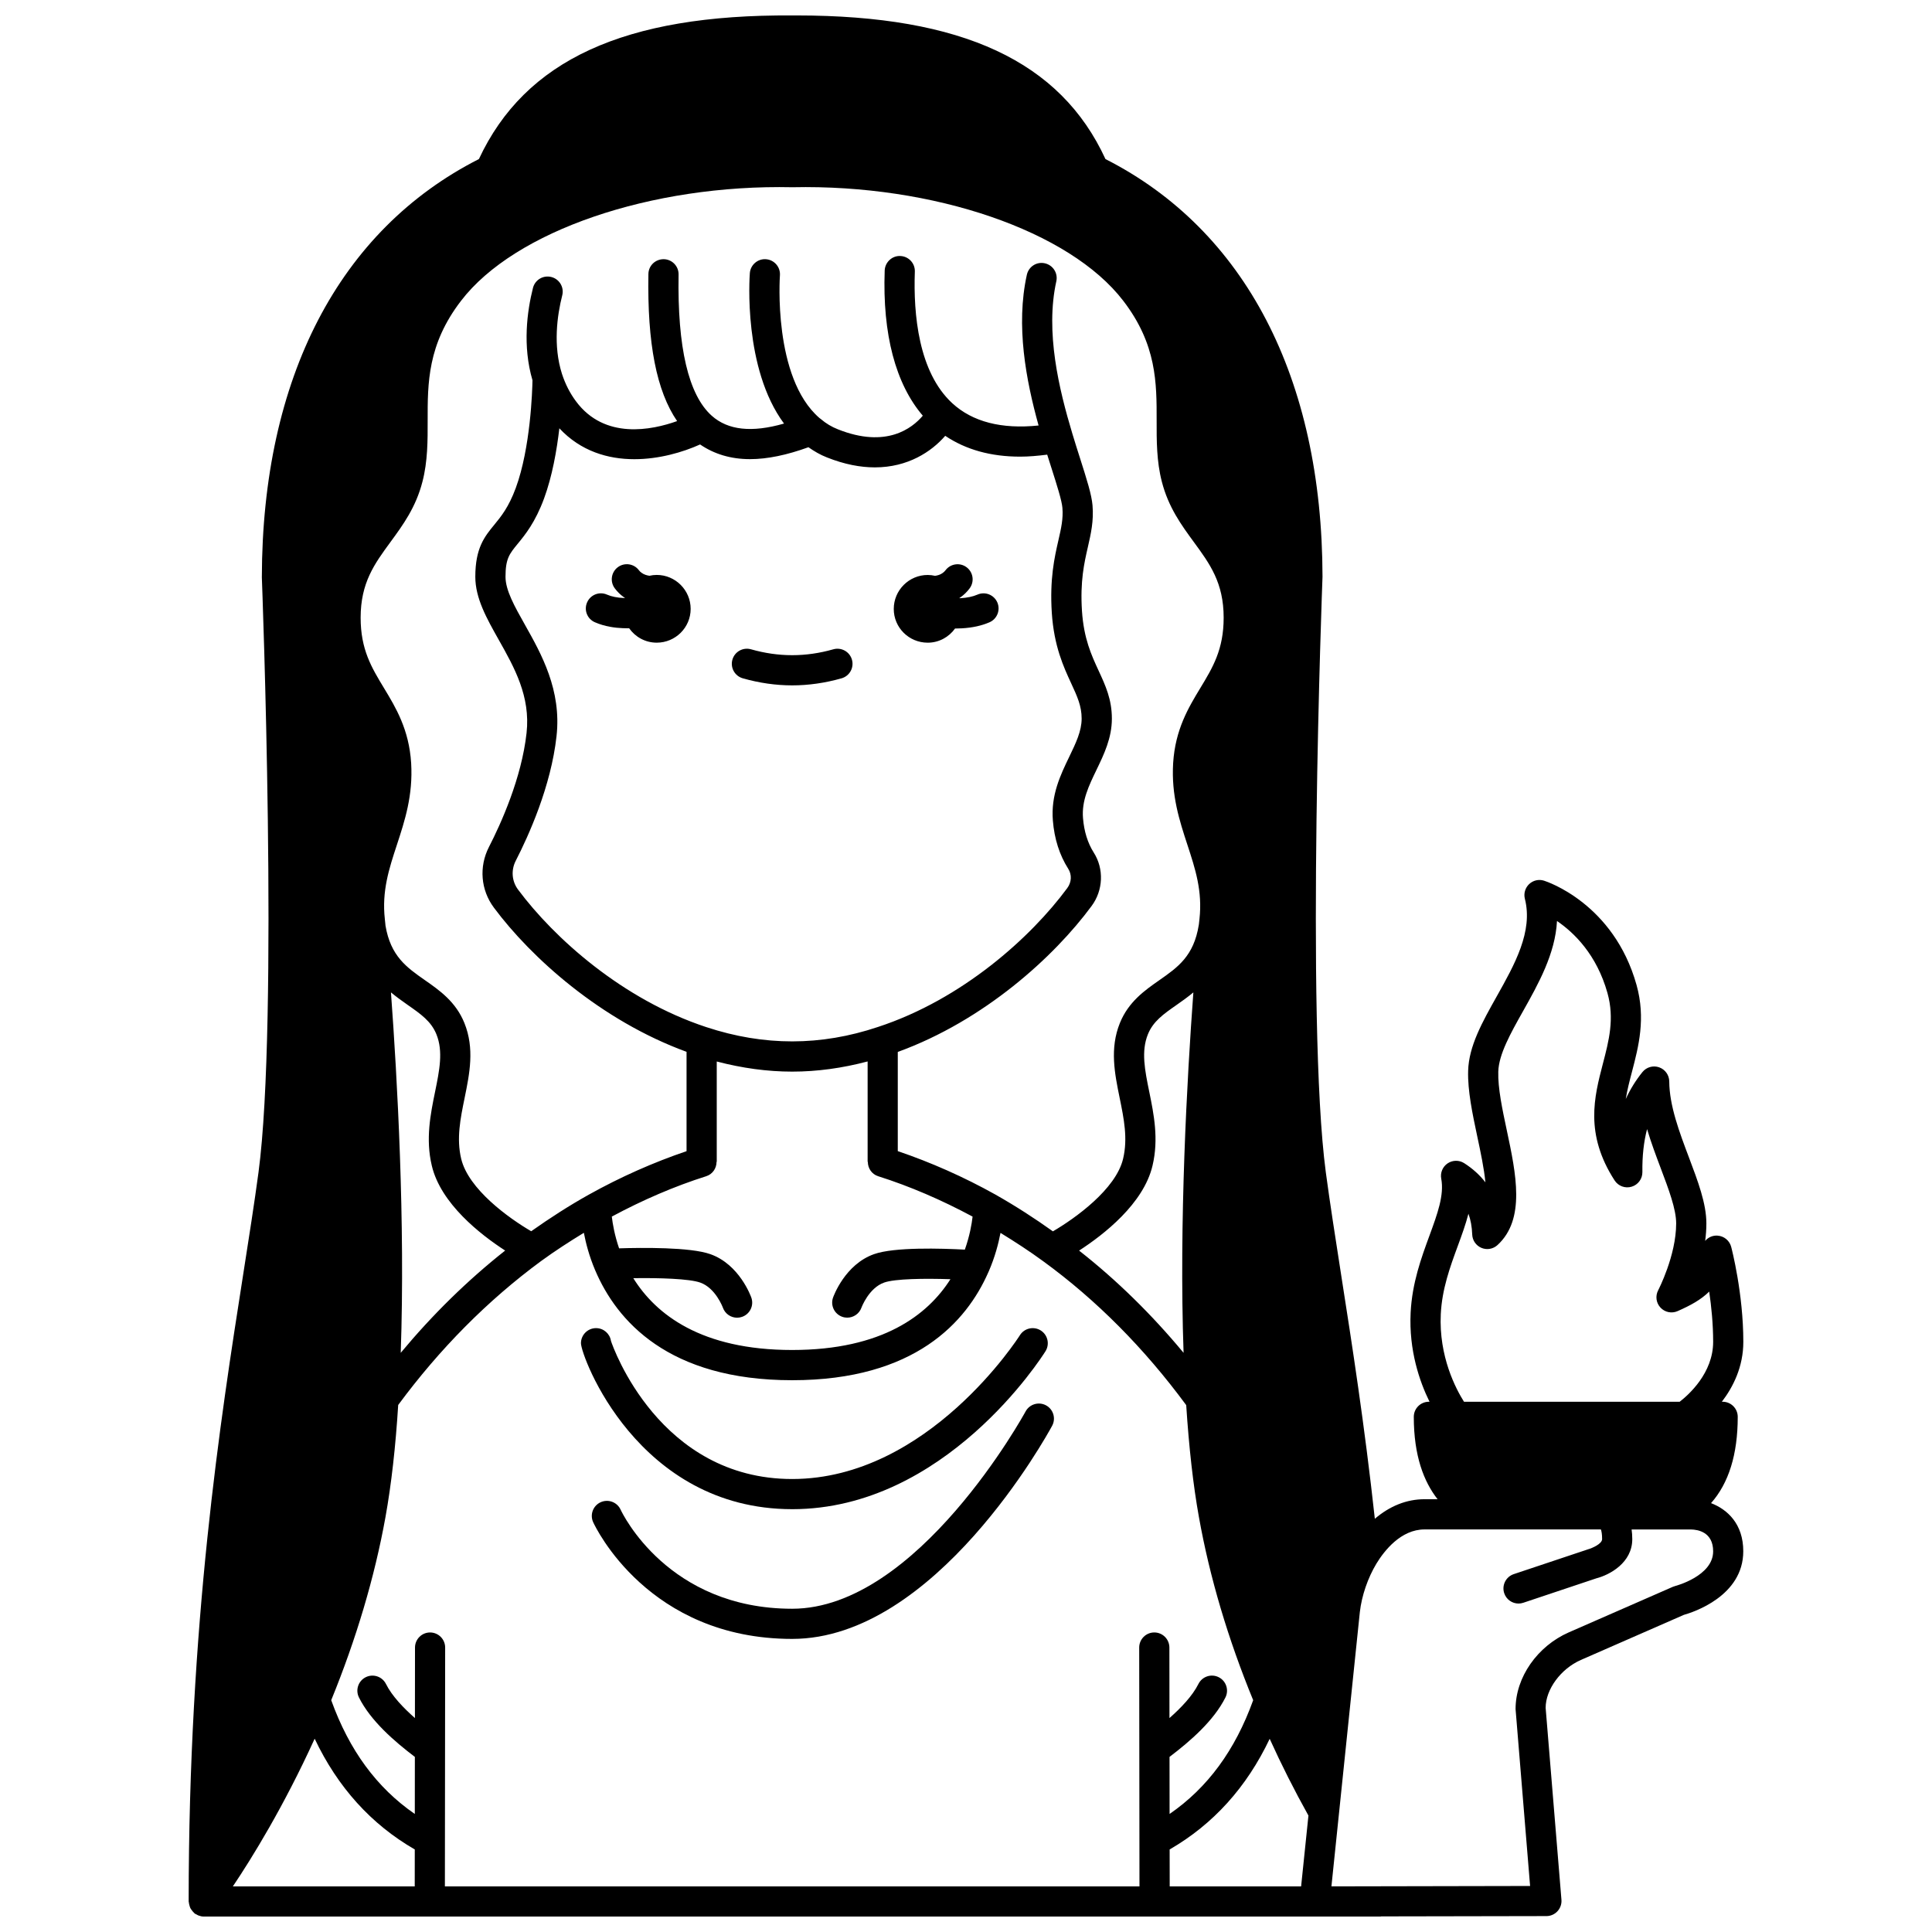 <?xml version="1.0" encoding="UTF-8"?>
<!-- Uploaded to: ICON Repo, www.svgrepo.com, Generator: ICON Repo Mixer Tools -->
<svg width="800px" height="800px" version="1.1" viewBox="144 144 512 512" xmlns="http://www.w3.org/2000/svg">
 <defs>
  <clipPath id="a">
   <path d="m194 148.09h412v503.81h-412z"/>
  </clipPath>
 </defs>
 <path d="m389.84 314.32c3.008 0 5.641-1.496 7.266-3.766 0.059 0 0.121 0.008 0.184 0.008 0.559 0 1.113-0.016 1.668-0.051 2.789-0.168 5.172-0.691 7.273-1.602 2.023-0.883 2.949-3.238 2.07-5.262-0.883-2.023-3.231-2.957-5.262-2.07-1.227 0.535-2.715 0.848-4.562 0.957-0.062 0.004-0.117-0.004-0.18 0-0.008-0.027-0.016-0.055-0.023-0.082 0.082-0.059 0.176-0.09 0.262-0.152 0.941-0.676 1.734-1.449 2.418-2.367 1.328-1.762 0.977-4.269-0.789-5.598-1.77-1.328-4.269-0.973-5.598 0.793-0.199 0.266-0.414 0.473-0.75 0.719-0.613 0.457-1.336 0.66-2.023 0.754-0.629-0.145-1.277-0.227-1.941-0.227-4.957 0-8.996 4.039-8.996 8.996-0.012 4.949 4.023 8.949 8.984 8.949z"/>
 <path d="m340.85 323.76c4.371 1.242 8.77 1.871 13.086 1.871s8.719-0.629 13.086-1.871c2.125-0.605 3.359-2.816 2.75-4.938-0.605-2.129-2.816-3.348-4.938-2.75-7.309 2.078-14.496 2.078-21.805 0-2.141-0.602-4.336 0.629-4.938 2.75-0.602 2.121 0.629 4.332 2.758 4.938z"/>
 <path d="m301.62 308.89c2.648 1.172 5.473 1.508 7.332 1.578 0.504 0.027 1.008 0.039 1.512 0.039 0.09 0 0.172-0.012 0.262-0.012 1.621 2.305 4.285 3.82 7.309 3.82 4.957 0 8.996-4 8.996-8.957s-4.039-8.996-8.996-8.996c-0.664 0-1.309 0.082-1.93 0.223-0.703-0.102-1.449-0.316-2.094-0.797-0.281-0.199-0.496-0.406-0.695-0.672-1.32-1.762-3.828-2.121-5.598-0.793-1.762 1.328-2.113 3.836-0.789 5.598 0.688 0.914 1.48 1.691 2.363 2.32 0.105 0.078 0.215 0.117 0.32 0.191-0.004 0.016-0.008 0.027-0.012 0.043-0.102-0.004-0.184 0.008-0.285 0.004-1.707-0.066-3.285-0.387-4.445-0.898-2.027-0.898-4.383 0.02-5.273 2.035-0.902 2.019 0.004 4.383 2.023 5.273z"/>
 <path d="m353.94 543.95c40.453 0 66.059-40.152 67.125-41.859 1.172-1.871 0.605-4.34-1.266-5.512-1.867-1.164-4.34-0.605-5.512 1.266-0.238 0.379-24.273 38.109-60.348 38.109-35.176 0-47.484-34.906-48.027-36.598-0.293-1.918-1.953-3.387-3.953-3.387-2.211 0-4 1.793-4 4 0 3.41 14.98 43.98 55.98 43.98z"/>
 <path d="m415.79 518.05c-0.281 0.523-28.637 52.285-61.855 52.285-32.855 0-44.973-25.195-45.465-26.258-0.918-2-3.281-2.887-5.301-1.969-2.008 0.918-2.891 3.293-1.969 5.301 0.582 1.262 14.621 30.918 52.734 30.918 37.934 0 67.645-54.172 68.891-56.477 1.051-1.941 0.324-4.371-1.617-5.418-1.945-1.047-4.371-0.32-5.418 1.617z"/>
 <g clip-path="url(#a)">
  <path d="m597.44 542.35c4.688-5.289 7.078-12.918 7.078-22.875 0-2.207-1.789-4-4-4h-0.207c2.981-3.898 5.688-9.242 5.688-15.875 0-12.809-3.082-24.668-3.215-25.168-0.438-1.668-1.898-2.867-3.617-2.977-1.285-0.098-2.488 0.457-3.281 1.391 0.203-1.52 0.32-3.078 0.32-4.637 0-5.25-2.238-11.172-4.606-17.441-2.551-6.754-5.191-13.738-5.231-20.168-0.012-1.688-1.082-3.191-2.68-3.75-1.582-0.562-3.367-0.055-4.426 1.258-1.762 2.184-3.234 4.555-4.414 7.133 0.379-2.391 1.004-4.785 1.66-7.285 1.719-6.582 3.672-14.039 1.195-22.918-6.031-21.586-23.762-27.41-24.52-27.648-1.387-0.445-2.894-0.09-3.945 0.906-1.051 0.996-1.488 2.488-1.133 3.891 2.203 8.668-2.707 17.406-7.449 25.852-3.809 6.785-7.414 13.191-7.586 19.75-0.152 5.269 1.156 11.418 2.418 17.371 0.891 4.18 1.793 8.422 2.16 12.176-1.504-1.957-3.383-3.652-5.625-5.086-1.34-0.855-3.066-0.836-4.391 0.055-1.324 0.895-1.988 2.488-1.691 4.055 0.82 4.344-1.004 9.316-3.113 15.074-2.16 5.879-4.602 12.531-4.996 20.418-0.496 10.039 2.387 18.309 5.004 23.625h-0.168c-2.211 0-4 1.793-4 4 0 10.297 2.652 17.188 6.305 21.832h-3.465c-4.727 0-9.211 1.797-13.164 5.184-2.731-24.949-6.004-45.965-8.941-64.723-1.516-9.699-2.941-18.863-4.047-27.074-5.363-40.18-0.922-156.52-0.879-157.86-0.09-52.676-20.527-91.891-57.52-110.68-11.918-25.918-37.973-38.062-81.805-38.062-0.398 0-0.801 0-1.203 0.004-44.543-0.316-70.828 11.898-83.035 38.055-37.008 18.797-57.438 58.012-57.523 110.85 0.043 1.168 4.481 117.52-0.887 157.69-1.094 8.156-2.523 17.246-4.031 26.871-6.109 39.016-14.477 92.465-14.477 166.34 0 0.094 0.043 0.168 0.051 0.258 0.02 0.281 0.09 0.535 0.164 0.805 0.066 0.238 0.125 0.477 0.234 0.695s0.262 0.406 0.406 0.605c0.168 0.223 0.336 0.441 0.547 0.625 0.066 0.059 0.102 0.141 0.172 0.195 0.172 0.133 0.367 0.191 0.551 0.293 0.156 0.082 0.293 0.18 0.461 0.242 0.461 0.176 0.938 0.289 1.41 0.289h294.41l17.469-0.008c0.059 0 0.109-0.031 0.168-0.035l43.781-0.082c1.117 0 2.18-0.473 2.934-1.293 0.75-0.82 1.133-1.918 1.043-3.031l-4.188-50.855c0-4.898 4.012-10.352 9.32-12.691l27.309-11.957c2.465-0.691 15.746-4.973 15.746-16.855 0.008-7.188-4.152-11.078-8.547-12.758zm-71.617-50.105c0.332-6.668 2.449-12.461 4.508-18.059 1.062-2.894 2.094-5.723 2.82-8.531 0.598 1.629 0.926 3.457 1 5.496 0.051 1.559 1.008 2.941 2.445 3.547 1.43 0.605 3.09 0.32 4.246-0.734 7.488-6.852 4.934-18.855 2.465-30.469-1.168-5.484-2.375-11.16-2.246-15.477 0.121-4.59 3.25-10.16 6.566-16.059 4.062-7.231 8.539-15.207 8.992-23.883 4.547 3.094 10.531 8.914 13.383 19.113 1.891 6.801 0.375 12.605-1.234 18.75-2.269 8.699-4.852 18.566 3.121 30.891 0.973 1.5 2.82 2.176 4.516 1.656 1.707-0.512 2.867-2.094 2.844-3.879-0.055-4.234 0.355-8.012 1.242-11.383 1.062 3.586 2.383 7.082 3.621 10.371 2.102 5.57 4.09 10.828 4.09 14.613 0 8.57-4.727 17.633-4.769 17.727-0.793 1.504-0.551 3.352 0.613 4.594 1.16 1.246 2.977 1.621 4.539 0.93 3.531-1.559 6.172-3.016 8.371-5.172 0.57 3.891 1.047 8.562 1.047 13.312 0 8.32-6.559 14.09-8.867 15.875h-57.164c-2.117-3.348-6.703-11.969-6.148-23.23zm-182.71-4.359c-0.125-0.355-3.16-8.801-10.859-11.52-5.305-1.898-18.234-1.73-24.188-1.543-1.18-3.445-1.703-6.461-1.93-8.414 8.207-4.41 16.605-8.031 25.02-10.699 1.703-0.539 2.734-2.113 2.734-3.809h0.055v-26.594c6.711 1.758 13.41 2.684 19.992 2.684 6.617 0 13.324-0.93 19.992-2.699v26.609h0.055c0 1.695 1.031 3.269 2.734 3.809 8.422 2.668 16.824 6.297 25.027 10.703-0.227 2.004-0.777 5.137-2.051 8.75-6.152-0.328-18.715-0.715-24.059 1.195-7.719 2.727-10.746 11.168-10.875 11.523-0.73 2.074 0.363 4.34 2.43 5.078 0.441 0.16 0.895 0.23 1.336 0.23 1.641 0 3.18-1.016 3.769-2.648 0.016-0.051 1.926-5.211 6.012-6.652 2.863-1.02 10.773-1.117 17.566-0.887-6.027 9.477-18.012 18.758-41.941 18.758-24.105 0-36.109-9.418-42.102-19.031 6.867-0.102 14.844 0.137 17.742 1.168 4.031 1.422 5.945 6.5 5.996 6.644 0.582 1.637 2.125 2.664 3.766 2.664 0.438 0 0.883-0.074 1.32-0.227 2.09-0.727 3.188-3.008 2.457-5.094zm-59.984-178.29c-2.769-4.914-5.164-9.16-5.164-12.746 0-4.797 1.02-6.043 3.25-8.762 1.957-2.383 4.629-5.644 6.977-12.012 2.156-5.867 3.363-12.723 4.043-18.574 5.664 6.082 12.891 8.188 19.863 8.188 6.551 0 12.852-1.836 17.434-3.906 3.723 2.543 8.113 3.891 13.23 3.891 4.606 0 9.793-1.09 15.48-3.156 1.539 1.074 3.133 2.012 4.883 2.691 4.699 1.875 8.941 2.648 12.719 2.648 8.77 0 15.016-4.168 18.652-8.363 5.434 3.656 12.062 5.519 19.855 5.519 2.281 0 4.695-0.215 7.168-0.531 0.379 1.215 0.754 2.394 1.117 3.516 1.477 4.629 2.75 8.629 2.914 10.582 0.242 2.914-0.332 5.418-1.059 8.59-1.039 4.547-2.332 10.203-1.75 19.258 0.586 8.828 3.117 14.297 5.148 18.688 1.598 3.465 2.758 5.973 2.758 9.312 0 3.32-1.527 6.481-3.293 10.145-2.293 4.75-4.894 10.137-4.332 16.887 0.391 4.824 1.75 9.113 4.059 12.75 1.008 1.574 0.914 3.586-0.25 5.148-9.578 12.984-27.781 29.469-50.191 36.805-15.145 5.07-30.133 5.086-45.461 0.031-22.234-7.32-40.355-23.629-49.898-36.457-1.648-2.211-1.879-5.133-0.609-7.617 3.41-6.637 9.352-19.746 10.812-33.016 1.371-12.234-4.023-21.812-8.355-29.508zm124.73 151.01c-8.477-4.731-17.188-8.578-25.938-11.547v-26.285c22.902-8.32 41.445-25.23 51.344-38.648 3.113-4.172 3.344-9.887 0.574-14.211-1.59-2.516-2.547-5.578-2.832-9.109-0.383-4.586 1.535-8.551 3.562-12.754 2.012-4.168 4.09-8.473 4.09-13.617 0-5.098-1.699-8.777-3.5-12.668-1.934-4.188-3.934-8.512-4.426-15.859-0.508-7.875 0.59-12.695 1.566-16.949 0.809-3.543 1.574-6.887 1.23-11.031-0.238-2.859-1.512-6.84-3.266-12.355-0.66-2.059-1.371-4.293-2.082-6.66-3.535-11.746-7.211-26.949-4.246-40.371 0.477-2.156-0.887-4.289-3.043-4.766-2.188-0.488-4.289 0.887-4.766 3.043-2.981 13.496-0.211 27.984 3.109 39.941-9.824 1.02-17.516-0.965-22.883-5.91-8.93-8.246-10.32-23.508-9.91-34.867 0.082-2.207-1.645-4.059-3.852-4.137-2.16-0.113-4.062 1.645-4.137 3.856-0.609 16.891 2.898 30.051 10.098 38.461-2.816 3.336-9.695 8.715-22.488 3.613-1.672-0.652-3.164-1.547-4.566-2.746-0.113-0.098-0.234-0.188-0.359-0.273-12.355-10.723-10.469-37.496-10.449-37.77 0.168-2.199-1.48-4.121-3.684-4.289-2.176-0.18-4.117 1.48-4.289 3.676-0.09 1.145-1.773 25.285 9.059 39.875-8.516 2.445-14.84 1.785-19.164-2.082-6.156-5.5-9.113-18.094-8.781-37.414 0.039-2.207-1.723-4.027-3.926-4.066-2.258-0.008-4.031 1.723-4.07 3.93-0.316 18.449 2.156 31.008 7.609 38.977-6.727 2.406-19.215 4.981-26.793-5.234-1.594-2.137-2.816-4.523-3.715-7.258-2.402-7.527-1.289-15.484 0.066-20.836 0.543-2.141-0.75-4.312-2.894-4.859-2.152-0.543-4.316 0.746-4.863 2.894-1.562 6.18-2.801 15.371-0.129 24.477-0.051 2.762-0.508 17.871-4.426 28.539-1.879 5.094-3.887 7.543-5.652 9.695-2.613 3.18-5.074 6.18-5.074 13.84 0 5.688 3.008 11.02 6.191 16.672 4.164 7.391 8.465 15.027 7.391 24.715-1.32 11.996-6.816 24.09-9.98 30.242-2.668 5.227-2.164 11.371 1.316 16.043 9.871 13.266 28.34 29.918 51.062 38.219v26.324c-8.75 2.973-17.461 6.816-25.938 11.547-5.152 2.875-10.246 6.156-15.23 9.676-5.922-3.449-16.656-11.152-18.562-19.227-1.277-5.359-0.215-10.566 0.91-16.078 1.32-6.453 2.68-13.121-0.055-19.879-2.277-5.641-6.613-8.668-10.441-11.34-4.883-3.41-9.098-6.371-10.469-14.465-0.016-0.18-0.035-0.387-0.051-0.551l-0.117-1.121v-0.004c0-0.016 0-0.035-0.004-0.051-0.832-7.422 1.117-13.363 3.184-19.656 2.113-6.445 4.301-13.109 3.789-21.691-0.555-8.914-4.078-14.73-7.184-19.859-3.328-5.496-6.203-10.246-6.203-18.672 0-9.27 3.664-14.266 7.906-20.051 3.312-4.523 6.738-9.195 8.48-16.008 1.395-5.387 1.387-10.875 1.375-16.188-0.016-9.922-0.035-20.18 8.844-31.727 14.188-18.531 50.379-30.914 87.836-30.102 37.418-0.805 73.484 11.566 87.668 30.105 8.875 11.543 8.855 21.805 8.84 31.723-0.012 5.309-0.02 10.801 1.371 16.176 1.75 6.824 5.176 11.496 8.484 16.02 4.242 5.785 7.906 10.785 7.906 20.051 0 8.426-2.875 13.176-6.203 18.672-3.106 5.133-6.629 10.953-7.184 19.871-0.512 8.57 1.676 15.234 3.789 21.68 2.066 6.293 4.016 12.234 3.184 19.656-0.004 0.027-0.008 0.105-0.016 0.156l-0.117 1.078c0 0.008 0 0.023-0.004 0.031-0.012 0.09-0.039 0.172-0.039 0.27-1.32 8.266-5.562 11.227-10.469 14.66-3.828 2.672-8.16 5.703-10.441 11.34-2.734 6.758-1.375 13.426-0.055 19.879 1.125 5.516 2.188 10.719 0.906 16.09-1.895 8.059-12.691 15.793-18.602 19.242-4.777-3.41-9.828-6.684-15.176-9.711zm-160.25-53.609c1.496 1.242 3.016 2.324 4.438 3.32 3.477 2.422 6.219 4.344 7.609 7.785 1.828 4.523 0.812 9.508-0.367 15.281-1.191 5.836-2.543 12.457-0.859 19.52 2.367 10.07 12.895 18.27 19.441 22.508-9.992 7.898-19.25 16.973-27.672 27.102 1.215-34.68-0.918-72.801-2.59-95.516zm201.82 45.914c1.688-7.082 0.336-13.695-0.855-19.531-1.18-5.773-2.195-10.758-0.367-15.281 1.395-3.441 4.133-5.359 7.609-7.785 1.422-0.996 2.941-2.07 4.438-3.316-1.672 22.73-3.816 60.926-2.594 95.516-8.473-10.211-17.738-19.289-27.688-27.094 6.539-4.231 17.086-12.43 19.457-22.508zm-222.04 151.86c6.098 12.859 14.984 22.699 26.531 29.352l-0.012 9.789h-48.195c5.023-7.477 13.48-21.148 21.676-39.141zm30.598-28.152h-0.008c-2.207 0-3.996 1.789-4 3.996l-0.02 18.691c-2.981-2.629-6.07-5.82-7.676-9.039-0.992-1.977-3.394-2.773-5.367-1.789-1.977 0.988-2.773 3.391-1.789 5.367 3.09 6.176 9.309 11.566 14.816 15.754l-0.016 15.121c-10.086-6.953-17.375-16.887-22.152-30.152 6.641-16.27 11.504-32.59 14.383-48.543 1.559-8.676 2.684-18.68 3.367-29.691 10.992-14.883 23.715-27.719 37.836-38.117 3.707-2.703 7.523-5.164 11.367-7.512 0.527 2.758 1.402 6.137 2.941 9.793 0.023 0.051 0.051 0.109 0.07 0.16 0.004 0.008 0.008 0.012 0.008 0.02 5.684 13.32 19.34 29.094 52.188 29.094 32.52 0 46.211-15.477 51.973-28.586 0.016-0.031 0.027-0.059 0.043-0.094 0.023-0.055 0.055-0.113 0.078-0.168 1.645-3.805 2.566-7.332 3.113-10.195 3.93 2.41 7.762 4.902 11.332 7.523 14.062 10.234 26.797 23.07 37.883 38.121 0.734 11.297 1.859 21.289 3.363 29.641 2.863 16.027 7.731 32.355 14.383 48.555-4.781 13.266-12.066 23.199-22.152 30.148l-0.016-15.121c5.516-4.188 11.727-9.578 14.816-15.754 0.988-1.977 0.188-4.379-1.789-5.367-1.977-0.988-4.375-0.188-5.367 1.789-1.605 3.219-4.699 6.414-7.676 9.039l-0.02-18.691c-0.004-2.207-1.793-3.996-4-3.996h-0.008c-2.207 0.004-3.996 1.797-3.992 4.004l0.07 63.293h-184.07l0.07-63.285c0.004-2.207-1.781-4.004-3.988-4.008zm195.98 57.504c11.531-6.648 20.414-16.477 26.512-29.32 3.117 6.879 6.555 13.688 10.27 20.344l-1.941 18.77h-34.824zm134-69.82c-0.219 0.055-0.434 0.129-0.645 0.219l-27.59 12.078c-8.305 3.656-14.102 11.883-14.09 20.336l3.848 46.867-52.648 0.105 7.531-72.707c0.496-4.332 2.102-9.02 4.402-12.844 2.062-3.379 6.465-9.043 12.742-9.043h46.734c0.145 0.398 0.324 1.164 0.324 2.559 0 1.273-2.637 2.406-3.781 2.727l-19.633 6.559c-2.094 0.699-3.227 2.969-2.527 5.062 0.559 1.672 2.113 2.734 3.789 2.734 0.414 0 0.848-0.066 1.262-0.207l19.363-6.477c3.539-0.91 9.52-4.121 9.52-10.387 0-0.945-0.07-1.773-0.176-2.559h15.773c1.754 0.035 5.836 0.668 5.836 5.797 0.004 6.547-9.949 9.16-10.035 9.18z"/>
 </g>
</svg>